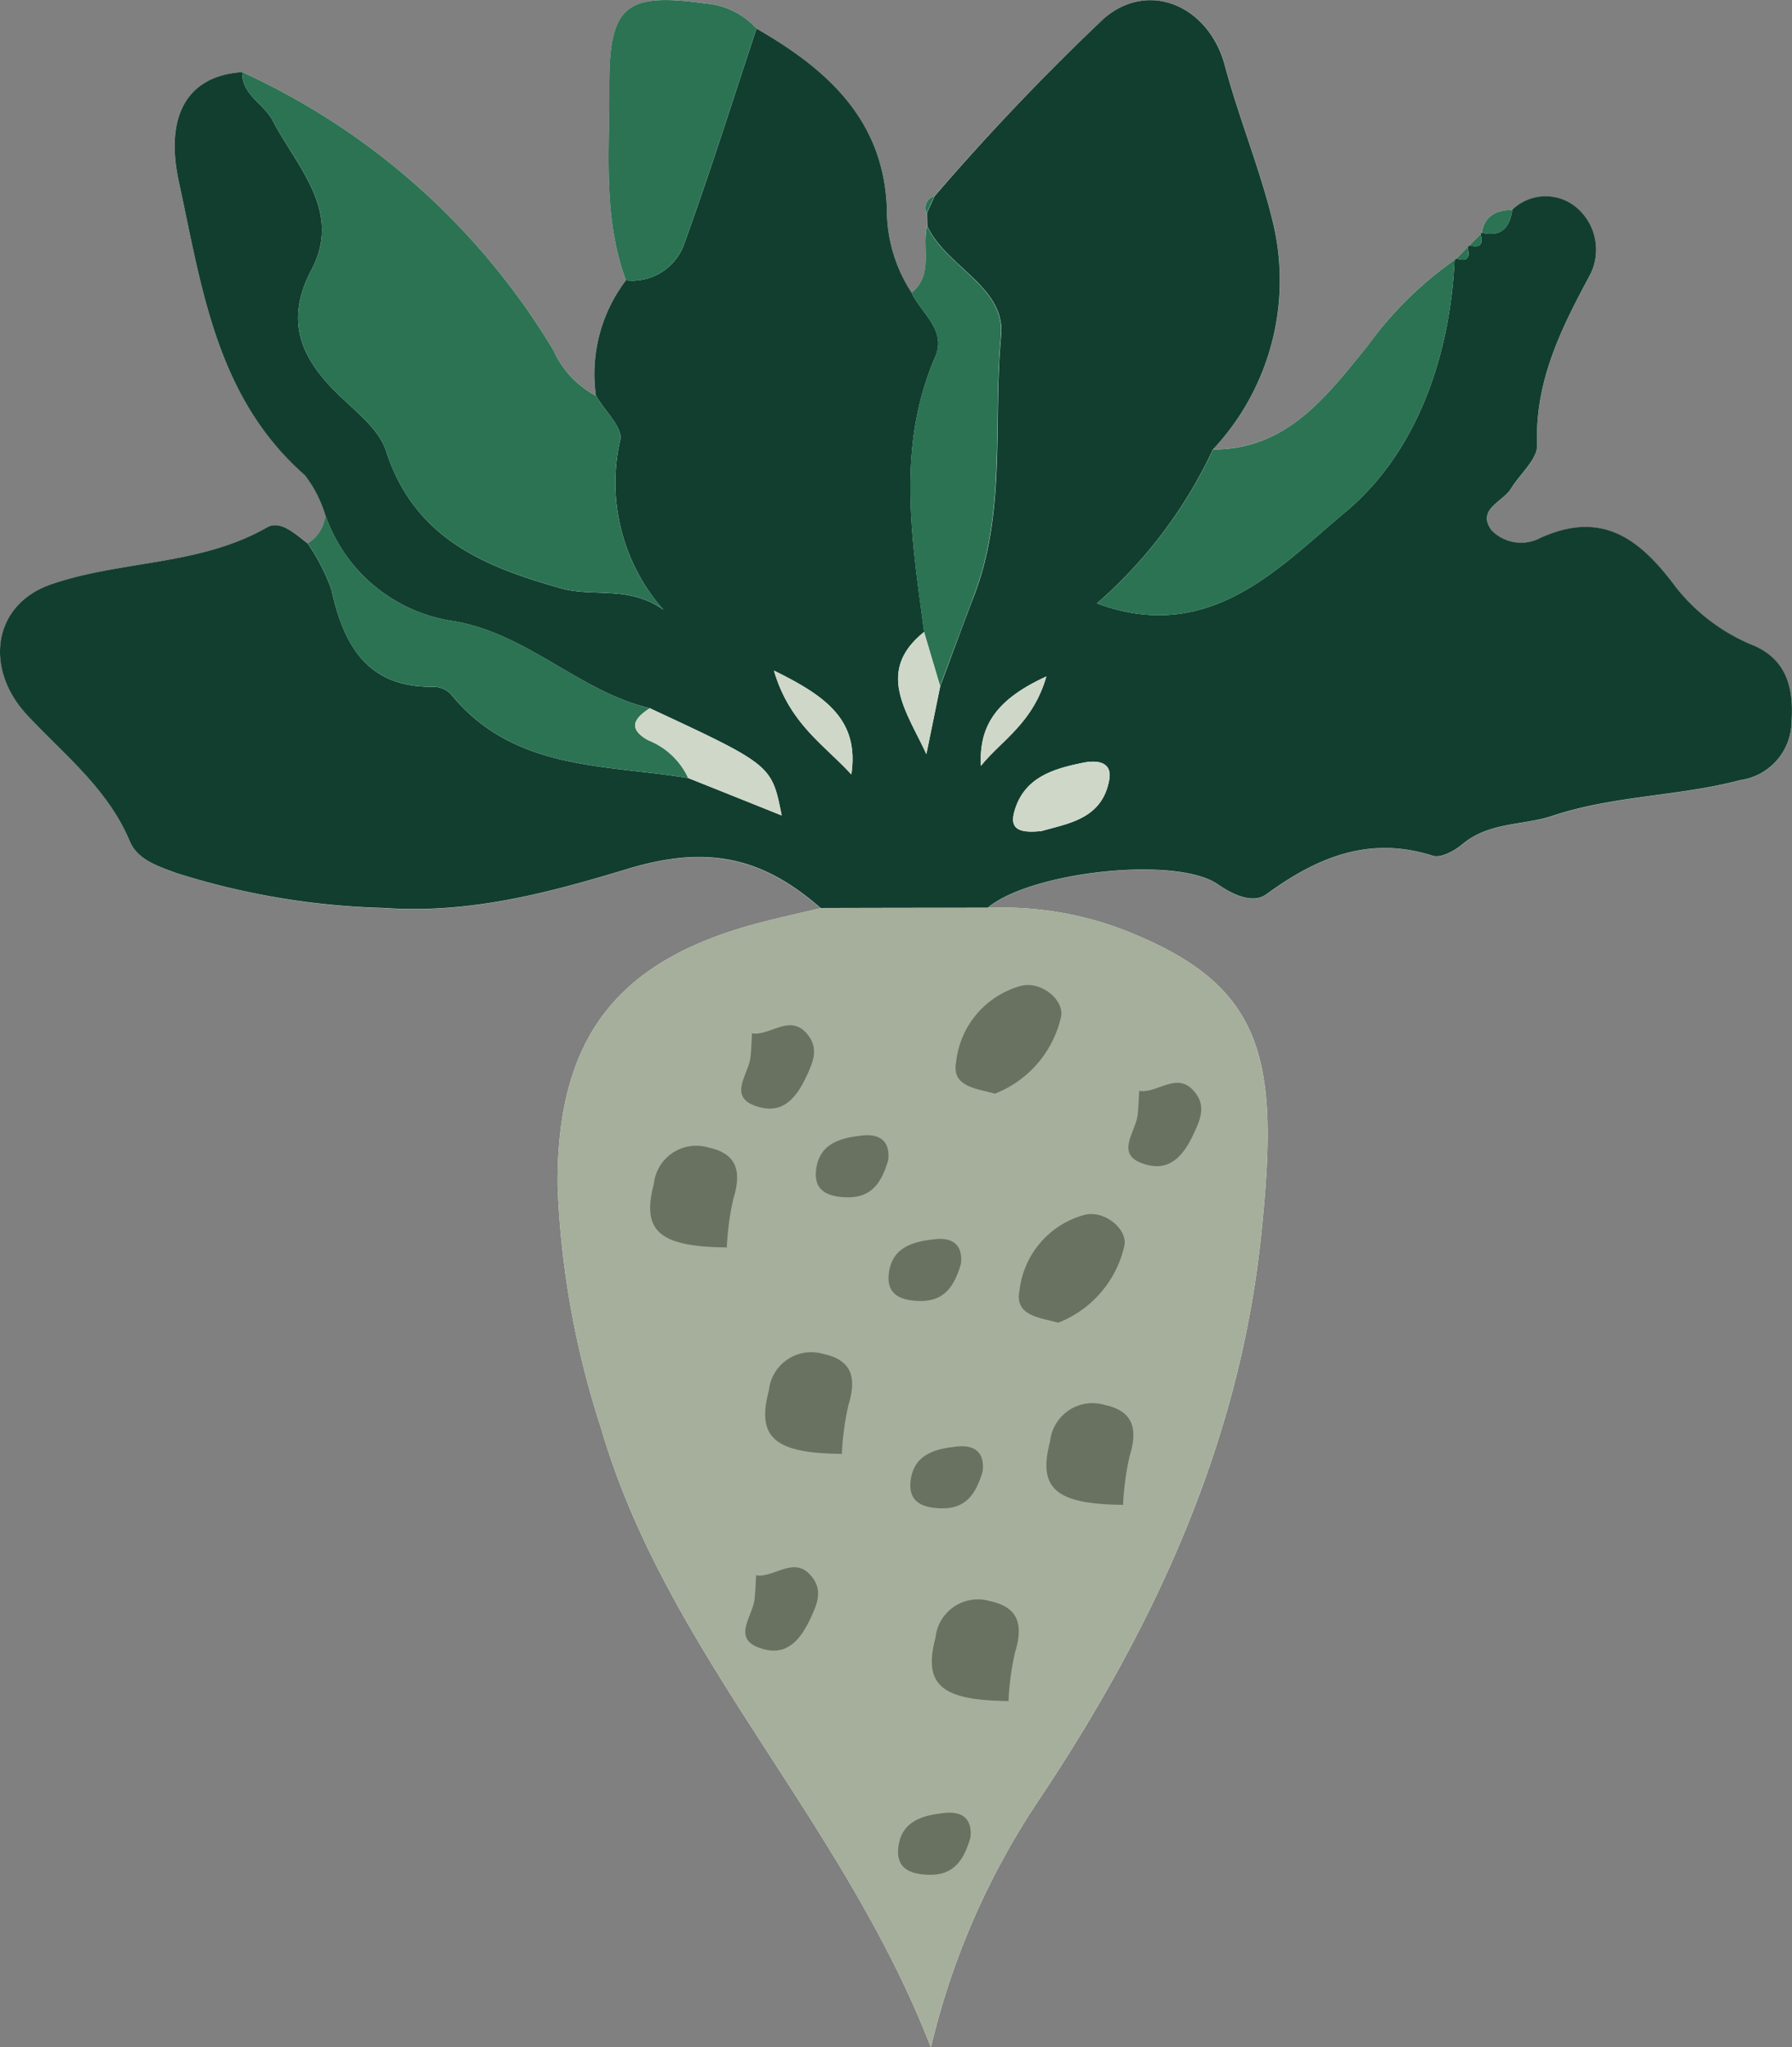 <svg xmlns="http://www.w3.org/2000/svg" xmlns:xlink="http://www.w3.org/1999/xlink" width="79.403" height="90.661" viewBox="0 0 79.403 90.661"><rect x="0" y="0" width="79.403" height="90.661" fill="#808080" stroke="none"/><defs><clipPath id="a"><path d="M0,56.645H79.4V-34.016H0Z" transform="translate(0 34.016)" fill="none"/></clipPath></defs><g transform="translate(0 34.016)"><g transform="translate(0 -34.016)" clip-path="url(#a)"><g transform="translate(0 0.001)"><path d="M40.626,6.849c-.163.163-.325.325-.488.485l-.083.067a16.193,16.193,0,0,0-3.849,3.8c-1.8,2.2-3.547,4.59-6.852,4.584a10.934,10.934,0,0,0,2.6-10.277c-.544-2.207-1.463-4.435-2.068-6.716-.7-2.636-3.372-3.814-5.365-2.087A106.657,106.657,0,0,0,17,4.581a.514.514,0,0,0-.336.733c.005.195.011.389.013.584C16.433,6.878,17,8.043,16,8.85a6.693,6.693,0,0,1-1.1-3.694C14.776,1.2,12.257-1.051,9.123-2.85A3.433,3.433,0,0,0,6.857-3.964c-3.558-.49-4.264.109-4.251,3.7.011,2.873-.291,5.776.733,8.563a6.866,6.866,0,0,0-1.33,5.109A4.2,4.2,0,0,1,.138,11.417,31.182,31.182,0,0,0-13.66-.918c-2.473.168-3.438,1.959-2.809,4.864,1.021,4.7,1.644,9.539,5.6,12.99a5.515,5.515,0,0,1,.9,1.762,1.618,1.618,0,0,1-.786,1.242c-.549-.394-1.21-1.042-1.807-.7-2.985,1.714-6.466,1.453-9.571,2.527-2.591.9-2.972,3.737-1.042,5.794,1.642,1.754,3.561,3.252,4.528,5.578.336.8,1.213,1.1,2.076,1.413A33.246,33.246,0,0,0-7.4,36.1c3.883.277,7.468-.72,10.818-1.732,3.6-1.09,6.021-.464,8.542,1.735-.84.2-1.679.386-2.516.6C2.99,38.333.269,41.785.311,48.389A39.294,39.294,0,0,0,2.233,59.12c2.9,9.968,10.672,17.266,14.619,27.428a33.509,33.509,0,0,1,4.688-10.81c5.117-7.631,8.929-15.762,9.92-24.933.869-8.06.248-11.3-6.143-13.771a15.079,15.079,0,0,0-5.952-.944c1.93-1.607,8.372-2.313,10.208-1.034.706.493,1.573.856,2.14.44,2.249-1.642,4.552-2.609,7.383-1.708.352.112.957-.219,1.306-.509,1.183-1,2.689-.824,3.987-1.255,2.737-.912,5.594-.864,8.326-1.586a2.647,2.647,0,0,0,2.273-2.577c.1-1.477-.208-2.727-1.647-3.369a8.414,8.414,0,0,1-3.449-2.556c-1.551-2.084-3.222-3.5-6.045-2.22a1.815,1.815,0,0,1-2.159-.349c-.666-.928.5-1.245.864-1.831.4-.653,1.183-1.309,1.159-1.94-.1-2.825,1.074-5.165,2.348-7.532a2.439,2.439,0,0,0-.56-2.945,2.126,2.126,0,0,0-2.886.061c-.693.016-1.231.237-1.354,1.015l-.056.075-.485.485Z" transform="translate(24.396 4.113)" fill="#fff"/></g><g transform="translate(0 0.008)"><path d="M20.943.785c3.134,1.8,5.653,4.046,5.778,8.006a6.693,6.693,0,0,0,1.1,3.694c.429.92,1.557,1.655,1.045,2.836-1.738,4.011-1.034,8.094-.493,12.183-2.188,1.751-.744,3.563.1,5.41l.616-3.014c.5-1.335.983-2.676,1.5-4.009,1.426-3.723.84-7.673,1.194-11.511.2-2.162-2.431-3.038-3.273-4.848-.005-.195-.008-.389-.013-.584l.336-.736A106.593,106.593,0,0,1,36.337.342C38.331-1.385,41-.209,41.7,2.429c.608,2.281,1.525,4.51,2.071,6.716a10.943,10.943,0,0,1-2.6,10.277,20.581,20.581,0,0,1-5.141,6.818c5.013,1.86,8.129-1.658,10.986-4.027,3.129-2.591,4.656-6.826,4.859-11.178l.083-.067c.474.152.618-.029.488-.485l.093-.1c.456.131.618-.027.485-.485l.056-.075c.866.213,1.239-.227,1.354-1.015a2.126,2.126,0,0,1,2.886-.061,2.443,2.443,0,0,1,.56,2.945c-1.274,2.367-2.452,4.707-2.348,7.532.024.629-.76,1.287-1.159,1.938-.36.589-1.53.906-.866,1.834a1.823,1.823,0,0,0,2.162.349c2.823-1.285,4.494.133,6.045,2.22a8.414,8.414,0,0,0,3.449,2.556c1.439.642,1.748,1.892,1.644,3.369a2.642,2.642,0,0,1-2.271,2.577c-2.735.722-5.592.674-8.326,1.583-1.3.434-2.8.259-3.987,1.255-.349.293-.954.624-1.309.512-2.828-.9-5.133.067-7.383,1.708-.565.416-1.431.053-2.138-.44-1.836-1.279-8.281-.573-10.208,1.034q-3.7,0-7.4.011c-2.524-2.2-4.939-2.825-8.542-1.735-3.353,1.013-6.935,2.01-10.818,1.732a33.229,33.229,0,0,1-9.176-1.543c-.864-.315-1.743-.608-2.076-1.413C-7.8,34.45-9.718,32.952-11.36,31.2c-1.93-2.058-1.549-4.9,1.042-5.8,3.1-1.074,6.583-.813,9.571-2.524.6-.344,1.255.3,1.8.7A8.915,8.915,0,0,1,2.11,25.628c.549,2.489,1.591,4.344,4.52,4.307a1.092,1.092,0,0,1,.776.325c2.751,3.388,6.786,3.105,10.509,3.713,1.351.538,2.7,1.079,4.144,1.658-.44-2.233-.44-2.233-5.845-4.749-3.161-.749-5.466-3.366-8.8-3.87a7.087,7.087,0,0,1-5.573-4.678,5.519,5.519,0,0,0-.9-1.762C-3,17.12-3.628,12.283-4.649,7.581c-.629-2.905.336-4.7,2.807-4.867-.019,1.01.959,1.4,1.343,2.135C.577,6.92,2.6,8.858,1.228,11.464.058,13.679.716,15.3,2.3,16.878c.813.813,1.9,1.6,2.228,2.607,1.245,3.857,4.328,5.128,7.767,6.09,1.426.4,3.014-.141,4.526.951A8.5,8.5,0,0,1,14.906,19c.12-.549-.7-1.3-1.077-1.959a6.859,6.859,0,0,1,1.33-5.107A2.444,2.444,0,0,0,17.71,10.4c1.154-3.174,2.167-6.4,3.233-9.611M33.56,36.326c1.151-.338,2.7-.514,3.014-2.271.152-.848-.613-.869-1.149-.76-1.319.267-2.631.642-3.057,2.164-.24.85.322.946,1.191.866m-8.412-2.508c.354-2.4-1.093-3.454-3.43-4.6.69,2.364,2.239,3.292,3.43,4.6m8.641-4.342c-2.151.986-3,2.132-2.9,3.958.89-1.117,2.295-1.866,2.9-3.958" transform="translate(12.576 0.471)" fill="#123e30"/></g><g transform="translate(10.735 3.195)"><path d="M9.79,8.952c.384.658,1.2,1.41,1.077,1.956a8.49,8.49,0,0,0,1.916,7.524c-1.511-1.093-3.1-.552-4.526-.951C4.819,16.519,1.733,15.25.488,11.394.163,10.386-.924,9.6-1.74,8.787c-1.583-1.58-2.239-3.2-1.071-5.416,1.375-2.607-.65-4.544-1.727-6.615C-4.922-3.979-5.9-4.366-5.879-5.376A31.182,31.182,0,0,1,7.919,6.959,4.19,4.19,0,0,0,9.79,8.952M4.582,6.58C4.3,4.829,2.917,4.166,1.371,3.832a1.4,1.4,0,0,0-1.746,1.7C-.023,7.191,1.467,7.966,3,8.291c1.055.221,1.493-.634,1.583-1.711" transform="translate(5.879 5.376)" fill="#2b7353"/></g><g transform="translate(48.607 11.514)"><path d="M9.9,0C9.7,4.352,8.17,8.587,5.041,11.181c-2.857,2.367-5.97,5.885-10.986,4.025A20.6,20.6,0,0,0-.8,8.388C2.5,8.393,4.252,6,6.049,3.8A16.253,16.253,0,0,1,9.9,0" transform="translate(5.945)" fill="#2b7353"/></g><g transform="translate(26.967 0.001)"><path d="M4.094.789C3.028,4,2.015,7.226.861,10.4A2.444,2.444,0,0,1-1.69,11.94c-1.026-2.788-.725-5.69-.736-8.563-.013-3.6.7-4.192,4.254-3.7A3.421,3.421,0,0,1,4.094.789" transform="translate(2.458 0.474)" fill="#2b7353"/></g><g transform="translate(13.635 22.812)"><path d="M.491,0A7.082,7.082,0,0,0,6.067,4.678c3.329.5,5.634,3.121,8.8,3.873-.674.434-1.013.888-.08,1.415a3.274,3.274,0,0,1,1.778,1.674c-3.721-.608-7.759-.322-10.506-3.71A1.105,1.105,0,0,0,5.275,7.6C2.346,7.639,1.3,5.784.758,3.3A8.967,8.967,0,0,0-.295,1.245,1.627,1.627,0,0,0,.491,0" transform="translate(0.295)" fill="#2b7353"/></g><g transform="translate(40.335 10.011)"><path d="M.463,0C1.3,1.81,3.935,2.687,3.736,4.848c-.354,3.838.232,7.788-1.194,11.511-.509,1.333-1,2.673-1.5,4.009q-.36-1.2-.714-2.4C-.209,13.886-.913,9.8.825,5.789,1.337,4.611.209,3.873-.22,2.953.777,2.146.217.981.463,0" transform="translate(0.278)" fill="#2b7353"/></g><g transform="translate(65.657 9.292)"><path d="M.846,0C.731.789.358,1.229-.508,1.015-.385.237.153.016.846,0" transform="translate(0.508)" fill="#2b7353"/></g><g transform="translate(41.011 8.693)"><path d="M.242,0-.094.736A.517.517,0,0,1,.242,0" transform="translate(0.145)" fill="#2b7353"/></g><g transform="translate(65.115 10.383)"><path d="M.3,0C.439.456.274.616-.182.485L.3,0" transform="translate(0.182)" fill="#2b7353"/></g><g transform="translate(64.534 10.963)"><path d="M.3,0C.435.456.294.637-.183.488L.3,0" transform="translate(0.183)" fill="#2b7353"/></g><g transform="translate(28.14 31.36)"><path d="M1.469,1.932A3.283,3.283,0,0,0-.308.258C-1.244-.272-.9-.723-.231-1.16,5.174,1.356,5.174,1.356,5.614,3.589L1.469,1.932" transform="translate(0.882 1.16)" fill="#cfd7c8"/></g><g transform="translate(44.89 33.728)"><path d="M.779,1.923C-.09,2-.652,1.907-.412,1.056.014-.466,1.325-.841,2.645-1.108c.536-.109,1.3-.088,1.146.76C3.476,1.408,1.93,1.587.779,1.923" transform="translate(0.468 1.154)" fill="#cfd7c8"/></g><g transform="translate(39.791 27.984)"><path d="M.721,0l.712,2.4Q1.129,3.9.819,5.41C-.023,3.563-1.467,1.751.721,0" transform="translate(0.433)" fill="#cfd7c8"/></g><g transform="translate(34.293 29.694)"><path d="M2.143,2.876C.952,1.565-.594.64-1.287-1.727,1.05-.578,2.5.48,2.143,2.876" transform="translate(1.287 1.727)" fill="#cfd7c8"/></g><g transform="translate(43.461 29.956)"><path d="M1.815,0C1.21,2.092-.192,2.841-1.082,3.958-1.186,2.132-.335.986,1.815,0" transform="translate(1.09)" fill="#cfd7c8"/></g><g transform="translate(15.34 11.572)"><path d="M4.85,2.713c-.126,1.45-.711,2.6-2.132,2.3C.654,4.579-1.356,3.535-1.826,1.3A1.883,1.883,0,0,1,.525-.988C2.606-.539,4.473.358,4.85,2.713" transform="translate(1.873 1.048)" fill="#2b7353"/></g><g transform="translate(54.087 21.57)"><path d="M.386,1.472C-.147,1.1-.462.616-.027.134A2.334,2.334,0,0,1,2.419-.791.838.838,0,0,1,2.779.627a2.1,2.1,0,0,1-2.393.845" transform="translate(0.232 0.884)" fill="#2b7353"/></g><g transform="translate(24.706 40.194)"><path d="M7.279.012,14.683,0a15.079,15.079,0,0,1,5.952.943c6.391,2.473,7.012,5.712,6.143,13.771-.991,9.171-4.8,17.3-9.917,24.933A33.479,33.479,0,0,0,12.17,50.46C8.223,40.3.453,33-2.449,23.032A39.294,39.294,0,0,1-4.371,12.3C-4.411,5.7-1.692,2.246,4.763.612,5.6.4,6.44.212,7.279.012" transform="translate(4.371 0.007)" fill="#a5af9b"/></g><g transform="translate(42.339 43.619)"><path d="M1.091,3.01c-.82-.232-1.939-.3-1.715-1.416A3.927,3.927,0,0,1,2.293-1.774c.884-.192,1.9.665,1.725,1.4A4.786,4.786,0,0,1,1.091,3.01" transform="translate(0.653 1.801)" fill="#697260"/></g><g transform="translate(45.144 53.762)"><path d="M1.091,3.01c-.82-.232-1.939-.3-1.715-1.416A3.927,3.927,0,0,1,2.293-1.774c.884-.192,1.9.665,1.725,1.4A4.786,4.786,0,0,1,1.091,3.01" transform="translate(0.653 1.801)" fill="#697260"/></g><path d="M2.142,2.807C-.865,2.786-1.674,2.094-1.119,0A1.889,1.889,0,0,1,1.3-1.616C2.612-1.338,2.764-.5,2.4.671a12.232,12.232,0,0,0-.286,2.161l.024-.024" transform="translate(30.09 52.431)" fill="#697260"/><path d="M2.142,2.807C-.865,2.786-1.674,2.094-1.119,0A1.889,1.889,0,0,1,1.3-1.616C2.612-1.338,2.764-.5,2.4.671a12.232,12.232,0,0,0-.286,2.161l.024-.024" transform="translate(47.648 63.83)" fill="#697260"/><path d="M2.142,2.807C-.865,2.786-1.674,2.094-1.119,0A1.889,1.889,0,0,1,1.3-1.616C2.612-1.338,2.764-.5,2.4.671a12.232,12.232,0,0,0-.286,2.161l.024-.024" transform="translate(35.187 61.574)" fill="#697260"/><path d="M2.142,2.807C-.865,2.786-1.674,2.094-1.119,0A1.889,1.889,0,0,1,1.3-1.616C2.612-1.338,2.764-.5,2.4.671a12.232,12.232,0,0,0-.286,2.161l.024-.024" transform="translate(42.571 72.519)" fill="#697260"/><g transform="translate(32.842 45.401)"><path d="M.287.223c.836.15,1.731-.943,2.519.1.457.606.2,1.191-.08,1.792C2.309,3.011,1.735,3.78.661,3.5-.861,3.11.151,2.079.239,1.288.279.928.287.564.309.2Z" transform="translate(0.172 0.133)" fill="#697260"/></g><g transform="translate(33.023 69.401)"><path d="M.287.223c.836.15,1.731-.943,2.519.1.457.606.2,1.191-.08,1.792C2.309,3.011,1.735,3.78.661,3.5-.861,3.11.151,2.079.239,1.288.279.928.287.564.309.2Z" transform="translate(0.172 0.133)" fill="#697260"/></g><g transform="translate(49.998 47.95)"><path d="M.287.223c.836.15,1.731-.943,2.519.1.457.606.2,1.191-.08,1.792C2.309,3.011,1.735,3.78.661,3.5-.861,3.11.151,2.079.239,1.288.279.928.287.564.309.2Z" transform="translate(0.172 0.133)" fill="#697260"/></g><g transform="translate(36.148 50.266)"><path d="M2.007.695c-.28.945-.7,1.683-1.867,1.643-.879-.029-1.466-.331-1.319-1.29C-1.005-.077-.06-.3.864-.4c.748-.083,1.245.232,1.143,1.1" transform="translate(1.201 0.416)" fill="#697260"/></g><g transform="translate(39.791 80.266)"><path d="M2.007.695c-.28.945-.7,1.683-1.867,1.643-.879-.029-1.466-.331-1.319-1.29C-1.005-.077-.06-.3.864-.4c.748-.083,1.245.232,1.143,1.1" transform="translate(1.201 0.416)" fill="#697260"/></g><g transform="translate(40.335 64.039)"><path d="M2.007.695c-.28.945-.7,1.683-1.867,1.643-.879-.029-1.466-.331-1.319-1.29C-1.005-.077-.06-.3.864-.4c.748-.083,1.245.232,1.143,1.1" transform="translate(1.201 0.416)" fill="#697260"/></g><g transform="translate(39.37 54.857)"><path d="M2.007.695c-.28.945-.7,1.683-1.867,1.643-.879-.029-1.466-.331-1.319-1.29C-1.005-.077-.06-.3.864-.4c.748-.083,1.245.232,1.143,1.1" transform="translate(1.201 0.416)" fill="#697260"/></g></g></g></svg>